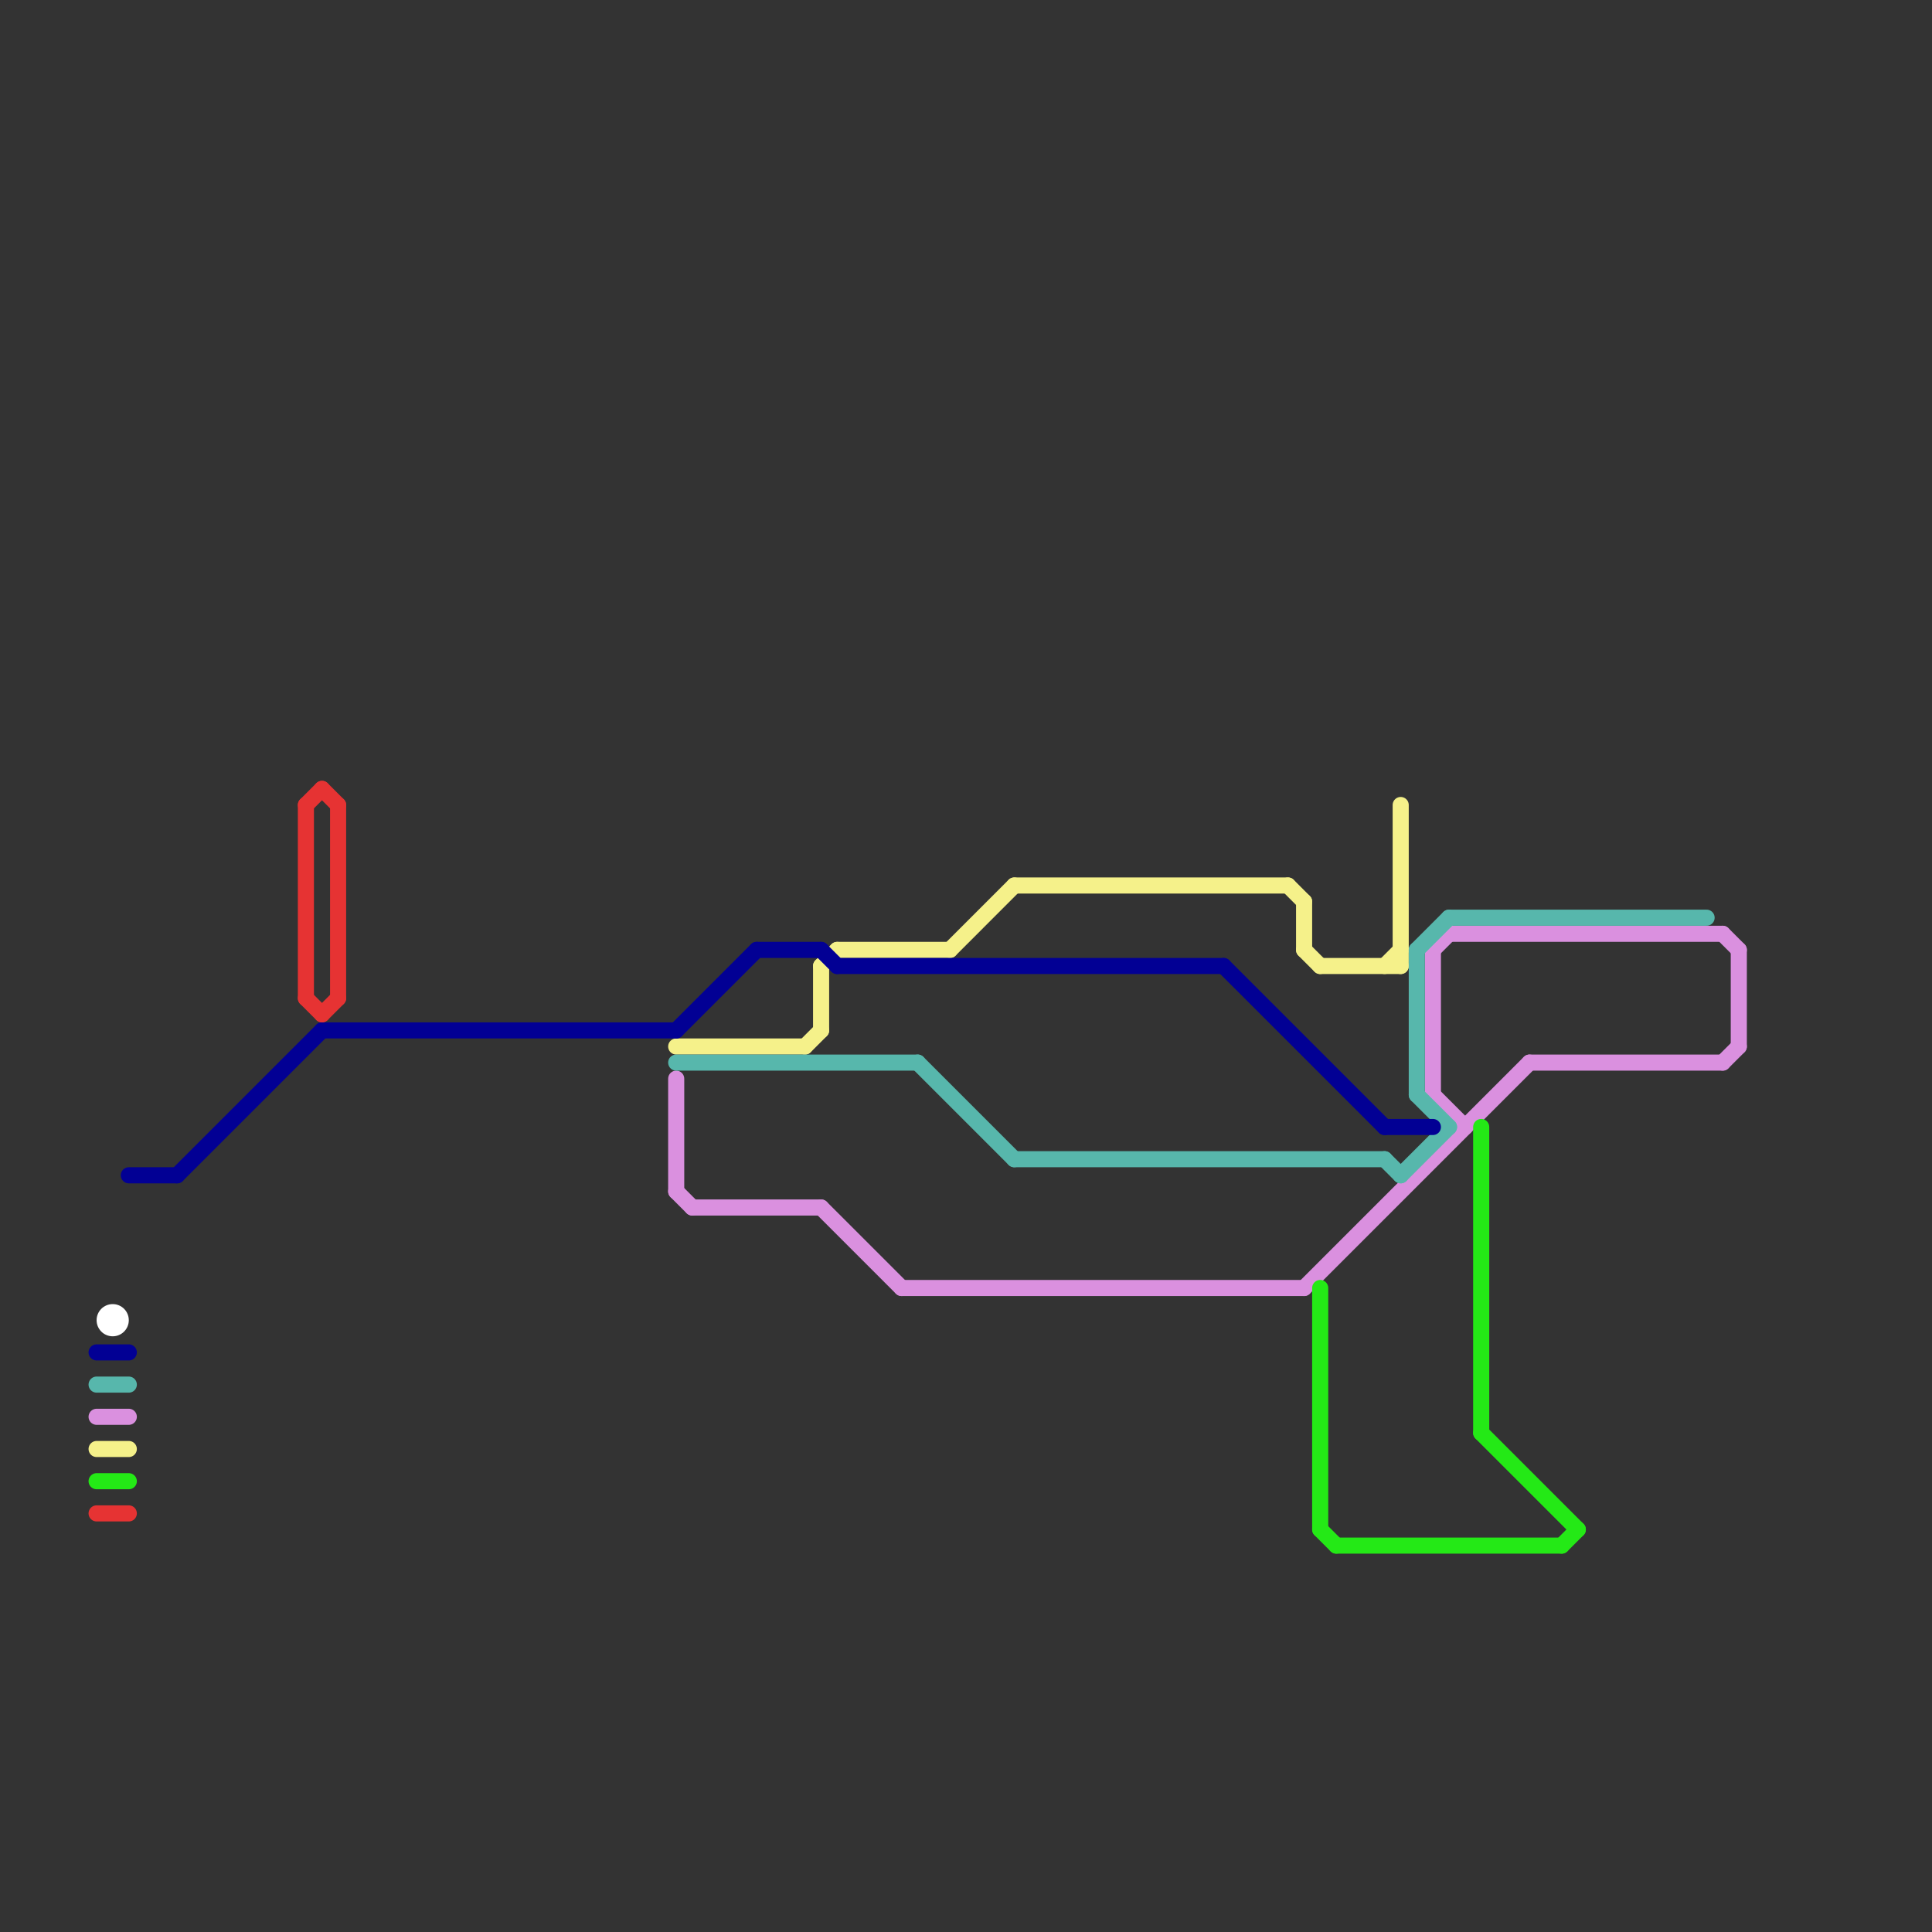 
<svg version="1.1" xmlns="http://www.w3.org/2000/svg" viewBox="0 0 120 120">
<rect x="0" y="0" width="120" height="120" fill="#333333" stroke="none"/>
<style>text { font: 1px Helvetica; font-weight: 600; white-space: pre; dominant-baseline: central; } line { stroke-width: 1; fill: none; stroke-linecap: round; stroke-linejoin: round; } .c0 { stroke: #da90df } .c1 { stroke: #f5f18a } .c2 { stroke: #57b7ac } .c3 { stroke: #020094 } .c4 { stroke: #e63333 } .c5 { stroke: #ffffff } .c6 { stroke: #24e916 }</style><defs><g id="ct-xf"><circle r="0.5" fill="#fff" stroke="#000" stroke-width="0.2"/></g><g id="ct"><circle r="0.5" fill="#fff" stroke="#000" stroke-width="0.1"/></g><g id="csm-ffffff"><circle r="0.4" fill="#ffffff"/><circle r="0.2" fill="#fff"/></g></defs><line class="c0" x1="90" y1="58" x2="107" y2="58"/><line class="c0" x1="89" y1="59" x2="89" y2="68"/><line class="c0" x1="81" y1="80" x2="95" y2="66"/><line class="c0" x1="89" y1="59" x2="90" y2="58"/><line class="c0" x1="107" y1="66" x2="108" y2="65"/><line class="c0" x1="107" y1="58" x2="108" y2="59"/><line class="c0" x1="42" y1="74" x2="43" y2="75"/><line class="c0" x1="43" y1="75" x2="51" y2="75"/><line class="c0" x1="56" y1="80" x2="81" y2="80"/><line class="c0" x1="42" y1="67" x2="42" y2="74"/><line class="c0" x1="95" y1="66" x2="107" y2="66"/><line class="c0" x1="89" y1="68" x2="91" y2="70"/><line class="c0" x1="51" y1="75" x2="56" y2="80"/><line class="c0" x1="108" y1="59" x2="108" y2="65"/><line class="c0" x1="6" y1="88" x2="8" y2="88"/><line class="c1" x1="6" y1="90" x2="8" y2="90"/><line class="c1" x1="81" y1="59" x2="82" y2="60"/><line class="c1" x1="59" y1="59" x2="63" y2="55"/><line class="c1" x1="52" y1="59" x2="59" y2="59"/><line class="c1" x1="50" y1="65" x2="51" y2="64"/><line class="c1" x1="51" y1="60" x2="51" y2="64"/><line class="c1" x1="86" y1="60" x2="87" y2="59"/><line class="c1" x1="87" y1="50" x2="87" y2="60"/><line class="c1" x1="82" y1="60" x2="87" y2="60"/><line class="c1" x1="80" y1="55" x2="81" y2="56"/><line class="c1" x1="63" y1="55" x2="80" y2="55"/><line class="c1" x1="51" y1="60" x2="52" y2="59"/><line class="c1" x1="81" y1="56" x2="81" y2="59"/><line class="c1" x1="42" y1="65" x2="50" y2="65"/><line class="c2" x1="6" y1="86" x2="8" y2="86"/><line class="c2" x1="86" y1="72" x2="87" y2="73"/><line class="c2" x1="87" y1="73" x2="90" y2="70"/><line class="c2" x1="88" y1="59" x2="88" y2="68"/><line class="c2" x1="88" y1="68" x2="90" y2="70"/><line class="c2" x1="57" y1="66" x2="63" y2="72"/><line class="c2" x1="88" y1="59" x2="90" y2="57"/><line class="c2" x1="63" y1="72" x2="86" y2="72"/><line class="c2" x1="42" y1="66" x2="57" y2="66"/><line class="c2" x1="90" y1="57" x2="106" y2="57"/><line class="c3" x1="20" y1="64" x2="42" y2="64"/><line class="c3" x1="42" y1="64" x2="47" y2="59"/><line class="c3" x1="52" y1="60" x2="76" y2="60"/><line class="c3" x1="51" y1="59" x2="52" y2="60"/><line class="c3" x1="47" y1="59" x2="51" y2="59"/><line class="c3" x1="86" y1="70" x2="89" y2="70"/><line class="c3" x1="11" y1="73" x2="20" y2="64"/><line class="c3" x1="6" y1="84" x2="8" y2="84"/><line class="c3" x1="8" y1="73" x2="11" y2="73"/><line class="c3" x1="76" y1="60" x2="86" y2="70"/><line class="c4" x1="19" y1="50" x2="20" y2="49"/><line class="c4" x1="19" y1="50" x2="19" y2="62"/><line class="c4" x1="6" y1="94" x2="8" y2="94"/><line class="c4" x1="20" y1="49" x2="21" y2="50"/><line class="c4" x1="20" y1="63" x2="21" y2="62"/><line class="c4" x1="21" y1="50" x2="21" y2="62"/><line class="c4" x1="19" y1="62" x2="20" y2="63"/><circle cx="7" cy="82" r="1" fill="#ffffff" /><line class="c6" x1="6" y1="92" x2="8" y2="92"/><line class="c6" x1="83" y1="96" x2="97" y2="96"/><line class="c6" x1="82" y1="80" x2="82" y2="95"/><line class="c6" x1="82" y1="95" x2="83" y2="96"/><line class="c6" x1="92" y1="89" x2="98" y2="95"/><line class="c6" x1="97" y1="96" x2="98" y2="95"/><line class="c6" x1="92" y1="70" x2="92" y2="89"/>
</svg>
